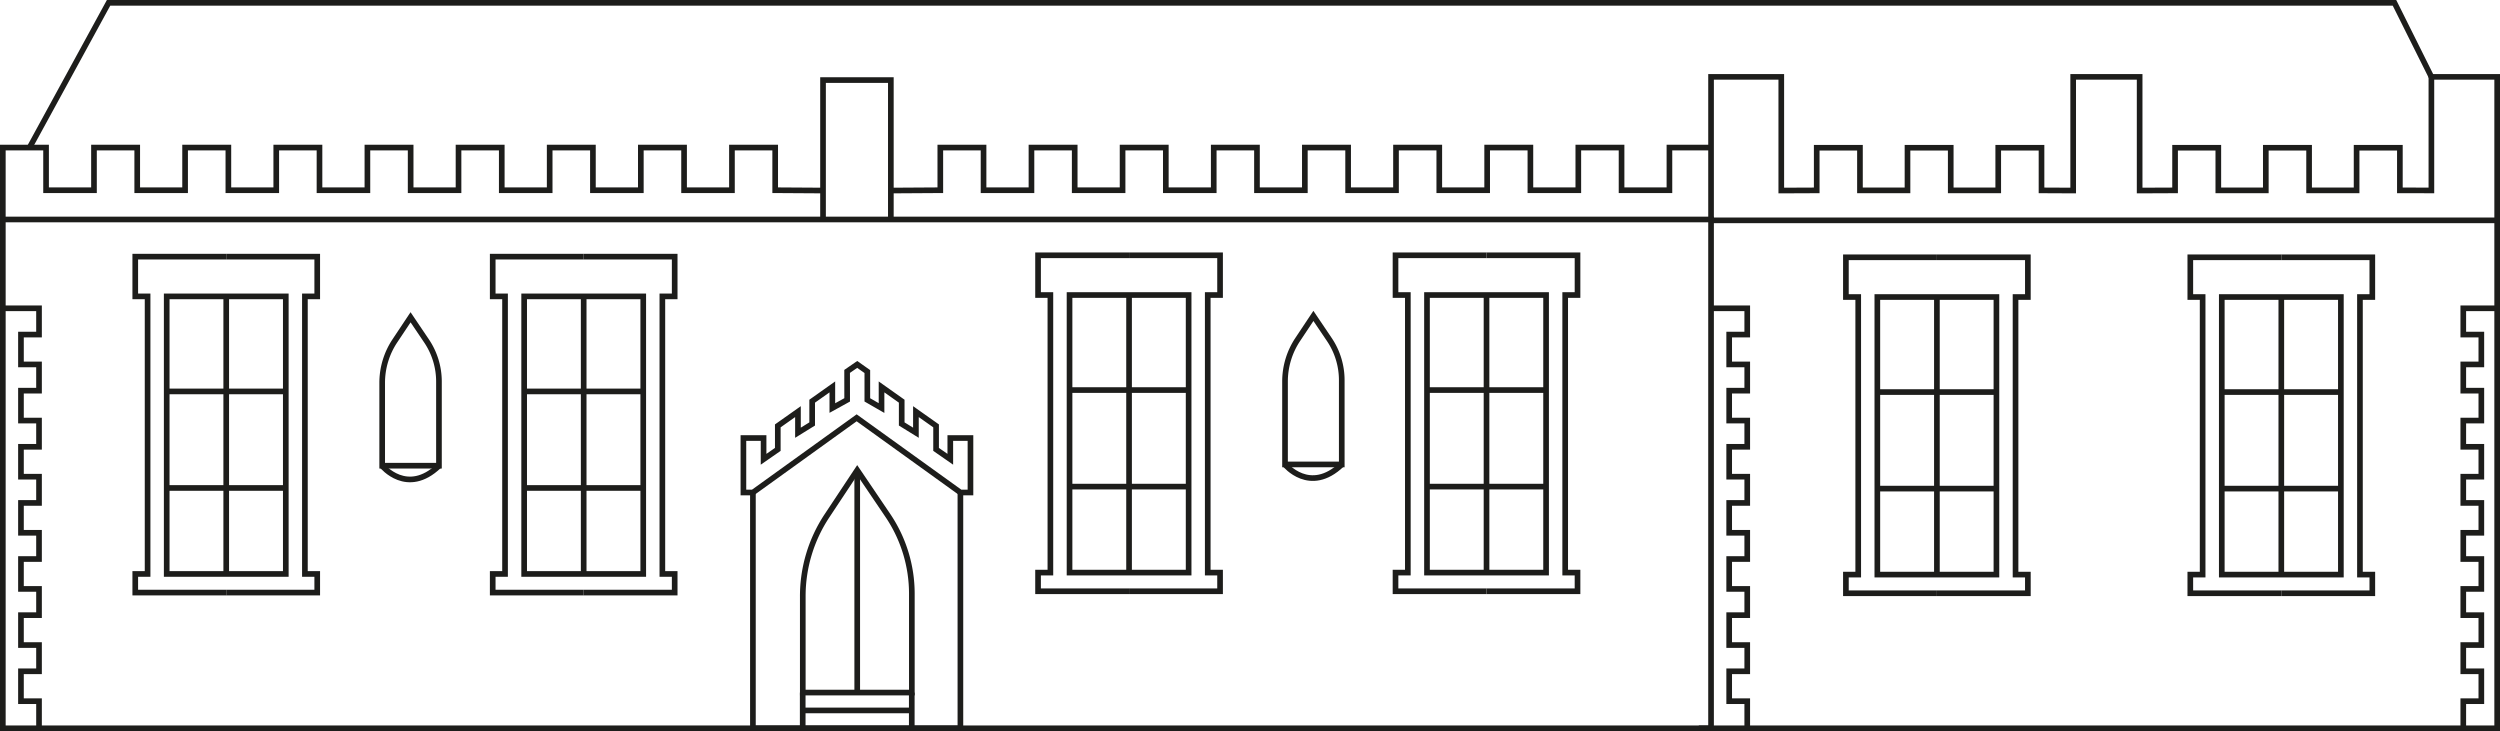 <?xml version="1.0" encoding="UTF-8"?> <svg xmlns="http://www.w3.org/2000/svg" viewBox="0 0 663.16 193.94"><defs><style>.fc2df03e-b29a-442f-aa68-454eda230816{fill:none;stroke:#1d1d1b;stroke-miterlimit:10;stroke-width:1.5px;}</style></defs><g id="fe9104b3-3caf-447b-9a40-5d346e919e73" data-name="Layer 2"><g id="bed2829a-83c7-4219-90b4-479b8e33693d" data-name="Layer 1"><polyline class="fc2df03e-b29a-442f-aa68-454eda230816" points="241.86 183.72 241.86 193.19 212.93 193.19 212.93 183.72"></polyline><line class="fc2df03e-b29a-442f-aa68-454eda230816" x1="241.86" y1="188.45" x2="212.93" y2="188.45"></line><polyline class="fc2df03e-b29a-442f-aa68-454eda230816" points="199.72 130.64 199.72 193.19 212.93 193.19"></polyline><polyline class="fc2df03e-b29a-442f-aa68-454eda230816" points="241.86 193.19 254.76 193.19 254.76 130.64"></polyline><path class="fc2df03e-b29a-442f-aa68-454eda230816" d="M227.39,124.72l-8,12.07a38.58,38.58,0,0,0-6.44,21.35v25.58h28.93v-26.2a37.06,37.06,0,0,0-6.33-20.74Z"></path><line class="fc2df03e-b29a-442f-aa68-454eda230816" x1="227.39" y1="124.72" x2="227.39" y2="183.72"></line><polyline class="fc2df03e-b29a-442f-aa68-454eda230816" points="199.72 130.64 227.24 110.83 254.76 130.64 257.43 130.64 257.43 116.2 252.08 116.2 252.08 121.83 248.31 119.21 248.31 112.97 242.96 109.19 242.96 114.79 239.19 112.46 239.19 106.42 233.84 102.63 233.84 108.24 230.07 106.07 230.07 98.56 227.39 96.67 224.71 98.52 224.72 106.07 220.79 108.24 220.79 102.63 215.44 106.42 215.44 112.46 211.67 114.79 211.67 109.19 206.32 112.97 206.32 119.21 202.55 121.83 202.55 116.2 197.2 116.2 197.2 130.64 199.87 130.64"></polyline><rect class="fc2df03e-b29a-442f-aa68-454eda230816" x="0.75" y="58.22" width="453.13" height="134.97"></rect><polyline class="fc2df03e-b29a-442f-aa68-454eda230816" points="454.39 58.45 662.41 58.45 662.41 193.19 450.63 193.19"></polyline><polyline class="fc2df03e-b29a-442f-aa68-454eda230816" points="218.32 58.22 218.32 21.24 236.31 21.24 236.31 58.22"></polyline><polyline class="fc2df03e-b29a-442f-aa68-454eda230816" points="644.96 20.39 635.17 0.75 444.79 0.75 28.8 0.75 7.83 39.15"></polyline><polyline class="fc2df03e-b29a-442f-aa68-454eda230816" points="463.48 192.96 463.48 186 458.69 186 458.69 178.07 463.48 178.07 463.48 171.11 458.69 171.11 458.69 163.18 463.48 163.18 463.48 156.22 458.69 156.22 458.69 148.29 463.48 148.29 463.48 141.33 458.69 141.33 458.69 133.41 463.48 133.41 463.48 126.45 458.69 126.45 458.69 118.52 463.48 118.52 463.48 111.56 458.69 111.56 458.69 103.63 463.48 103.63 463.48 96.67 458.69 96.67 458.69 88.75 463.48 88.75 463.48 81.78 454.39 81.78"></polyline><polyline class="fc2df03e-b29a-442f-aa68-454eda230816" points="653.42 192.96 653.42 186 658.21 186 658.21 178.07 653.42 178.07 653.42 171.11 658.21 171.11 658.21 163.18 653.42 163.18 653.42 156.22 658.21 156.22 658.21 148.29 653.42 148.29 653.42 141.33 658.21 141.33 658.21 133.41 653.42 133.41 653.42 126.45 658.21 126.45 658.21 118.52 653.42 118.52 653.42 111.56 658.21 111.56 658.21 103.63 653.42 103.63 653.42 96.67 658.21 96.67 658.21 88.75 653.42 88.75 653.42 81.78 662.5 81.78"></polyline><polyline class="fc2df03e-b29a-442f-aa68-454eda230816" points="10.35 192.96 10.35 186 5.56 186 5.56 178.07 10.35 178.07 10.35 171.11 5.56 171.11 5.56 163.18 10.35 163.18 10.35 156.22 5.56 156.22 5.56 148.29 10.35 148.29 10.35 141.33 5.56 141.33 5.56 133.41 10.35 133.41 10.35 126.45 5.56 126.45 5.56 118.52 10.35 118.52 10.35 111.56 5.56 111.56 5.56 103.63 10.35 103.63 10.35 96.67 5.56 96.67 5.56 88.75 10.35 88.75 10.35 81.78 1.26 81.78"></polyline><path class="fc2df03e-b29a-442f-aa68-454eda230816" d="M108.91,84.16l-4.18,6.28a20.1,20.1,0,0,0-3.35,11.1v22h15.06V101.22a19.27,19.27,0,0,0-3.3-10.79Z"></path><path class="fc2df03e-b29a-442f-aa68-454eda230816" d="M101.38,123.58s6.58,8.1,15.06,0"></path><rect class="fc2df03e-b29a-442f-aa68-454eda230816" x="44.22" y="78.62" width="31.59" height="73.63"></rect><line class="fc2df03e-b29a-442f-aa68-454eda230816" x1="60.01" y1="78.62" x2="60.01" y2="152.25"></line><line class="fc2df03e-b29a-442f-aa68-454eda230816" x1="75.81" y1="103.83" x2="44.22" y2="103.83"></line><line class="fc2df03e-b29a-442f-aa68-454eda230816" x1="75.81" y1="129.44" x2="44.22" y2="129.44"></line><polyline class="fc2df03e-b29a-442f-aa68-454eda230816" points="60.01 157.19 84.15 157.19 84.15 152.25 80.88 152.25 80.88 78.62 84.15 78.62 84.15 68.08 60.01 68.08"></polyline><polyline class="fc2df03e-b29a-442f-aa68-454eda230816" points="60.01 157.19 35.88 157.19 35.88 152.25 39.15 152.25 39.15 78.62 35.88 78.62 35.88 68.08 60.01 68.08"></polyline><rect class="fc2df03e-b29a-442f-aa68-454eda230816" x="139.04" y="78.62" width="31.59" height="73.63"></rect><line class="fc2df03e-b29a-442f-aa68-454eda230816" x1="154.83" y1="78.62" x2="154.83" y2="152.25"></line><line class="fc2df03e-b29a-442f-aa68-454eda230816" x1="170.63" y1="103.83" x2="139.04" y2="103.83"></line><line class="fc2df03e-b29a-442f-aa68-454eda230816" x1="170.63" y1="129.44" x2="139.04" y2="129.44"></line><polyline class="fc2df03e-b29a-442f-aa68-454eda230816" points="154.83 157.19 178.97 157.19 178.97 152.25 175.7 152.25 175.7 78.62 178.97 78.62 178.97 68.08 154.83 68.08"></polyline><polyline class="fc2df03e-b29a-442f-aa68-454eda230816" points="154.83 157.19 130.7 157.19 130.7 152.25 133.97 152.25 133.97 78.62 130.7 78.62 130.7 68.08 154.83 68.08"></polyline><path class="fc2df03e-b29a-442f-aa68-454eda230816" d="M348.4,83.8l-4.18,6.28a20.11,20.11,0,0,0-3.35,11.11v22h15.05V100.86a19.28,19.28,0,0,0-3.29-10.79Z"></path><path class="fc2df03e-b29a-442f-aa68-454eda230816" d="M340.87,123.22s6.57,8.1,15.05,0"></path><rect class="fc2df03e-b29a-442f-aa68-454eda230816" x="283.71" y="78.26" width="31.59" height="73.63"></rect><line class="fc2df03e-b29a-442f-aa68-454eda230816" x1="299.5" y1="78.26" x2="299.5" y2="151.89"></line><line class="fc2df03e-b29a-442f-aa68-454eda230816" x1="315.29" y1="103.47" x2="283.71" y2="103.47"></line><line class="fc2df03e-b29a-442f-aa68-454eda230816" x1="315.29" y1="129.08" x2="283.71" y2="129.08"></line><polyline class="fc2df03e-b29a-442f-aa68-454eda230816" points="299.5 156.84 323.64 156.84 323.64 151.89 320.37 151.89 320.37 78.26 323.64 78.26 323.64 67.72 299.5 67.72"></polyline><polyline class="fc2df03e-b29a-442f-aa68-454eda230816" points="299.5 156.84 275.36 156.84 275.36 151.89 278.63 151.89 278.63 78.26 275.36 78.26 275.36 67.72 299.5 67.72"></polyline><rect class="fc2df03e-b29a-442f-aa68-454eda230816" x="378.53" y="78.26" width="31.59" height="73.63"></rect><line class="fc2df03e-b29a-442f-aa68-454eda230816" x1="394.32" y1="78.26" x2="394.32" y2="151.89"></line><line class="fc2df03e-b29a-442f-aa68-454eda230816" x1="410.11" y1="103.47" x2="378.53" y2="103.47"></line><line class="fc2df03e-b29a-442f-aa68-454eda230816" x1="410.11" y1="129.08" x2="378.53" y2="129.08"></line><polyline class="fc2df03e-b29a-442f-aa68-454eda230816" points="394.32 156.84 418.46 156.84 418.46 151.89 415.19 151.89 415.19 78.26 418.46 78.26 418.46 67.72 394.32 67.72"></polyline><polyline class="fc2df03e-b29a-442f-aa68-454eda230816" points="394.32 156.84 370.18 156.84 370.18 151.89 373.45 151.89 373.45 78.26 370.18 78.26 370.18 67.72 394.32 67.72"></polyline><rect class="fc2df03e-b29a-442f-aa68-454eda230816" x="497.99" y="78.79" width="31.59" height="73.63"></rect><line class="fc2df03e-b29a-442f-aa68-454eda230816" x1="513.79" y1="78.79" x2="513.79" y2="152.42"></line><line class="fc2df03e-b29a-442f-aa68-454eda230816" x1="529.58" y1="104" x2="497.99" y2="104"></line><line class="fc2df03e-b29a-442f-aa68-454eda230816" x1="529.58" y1="129.61" x2="497.99" y2="129.61"></line><polyline class="fc2df03e-b29a-442f-aa68-454eda230816" points="513.79 157.37 537.92 157.37 537.92 152.42 534.65 152.42 534.65 78.79 537.92 78.79 537.92 68.25 513.79 68.25"></polyline><polyline class="fc2df03e-b29a-442f-aa68-454eda230816" points="513.79 157.37 489.65 157.37 489.65 152.42 492.92 152.42 492.92 78.79 489.65 78.79 489.65 68.25 513.79 68.25"></polyline><rect class="fc2df03e-b29a-442f-aa68-454eda230816" x="589.36" y="78.79" width="31.59" height="73.63"></rect><line class="fc2df03e-b29a-442f-aa68-454eda230816" x1="605.15" y1="78.79" x2="605.15" y2="152.42"></line><line class="fc2df03e-b29a-442f-aa68-454eda230816" x1="620.94" y1="104" x2="589.36" y2="104"></line><line class="fc2df03e-b29a-442f-aa68-454eda230816" x1="620.94" y1="129.61" x2="589.36" y2="129.61"></line><polyline class="fc2df03e-b29a-442f-aa68-454eda230816" points="605.15 157.37 629.29 157.37 629.29 152.42 626.01 152.42 626.01 78.79 629.29 78.79 629.29 68.25 605.15 68.25"></polyline><polyline class="fc2df03e-b29a-442f-aa68-454eda230816" points="605.15 157.37 581.01 157.37 581.01 152.42 584.28 152.42 584.28 78.79 581.01 78.79 581.01 68.25 605.15 68.25"></polyline><polyline class="fc2df03e-b29a-442f-aa68-454eda230816" points="0.75 58.22 0.75 39.15 12.22 39.15 12.22 50.46 24.93 50.46 24.93 39.15 36.4 39.15 36.4 50.46 49.1 50.46 49.1 39.15 60.58 39.15 60.58 50.46 73.28 50.46 73.28 39.15 84.75 39.15 84.75 50.46 97.46 50.46 97.46 39.15 108.93 39.15 108.93 50.46 121.63 50.46 121.63 39.15 133.1 39.15 133.1 50.46 145.81 50.46 145.81 39.15 157.28 39.15 157.28 50.46 169.99 50.46 169.99 39.15 181.46 39.15 181.46 50.46 194.16 50.46 194.16 39.15 205.63 39.15 205.63 50.46 218.32 50.54"></polyline><polyline class="fc2df03e-b29a-442f-aa68-454eda230816" points="454.31 39.15 442.84 39.15 442.84 50.46 430.14 50.46 430.14 39.15 418.67 39.15 418.67 50.46 405.96 50.46 405.96 39.15 394.49 39.15 394.49 50.46 381.79 50.46 381.79 39.15 370.31 39.15 370.31 50.46 357.61 50.46 357.61 39.15 346.13 39.15 346.13 50.46 333.43 50.46 333.43 39.15 321.96 39.15 321.96 50.46 309.25 50.46 309.25 39.15 297.78 39.15 297.78 50.46 285.08 50.46 285.08 39.15 273.61 39.15 273.61 50.46 260.9 50.46 260.9 39.15 249.43 39.15 249.43 50.46 236.74 50.54"></polyline><polyline class="fc2df03e-b29a-442f-aa68-454eda230816" points="662.41 58.45 662.41 20.39 644.96 20.39 644.96 50.51 636.6 50.5 636.6 39.19 625.12 39.19 625.12 50.5 612.52 50.5 612.52 39.19 601.04 39.19 601.04 50.5 588.44 50.5 588.44 39.19 576.97 39.19 576.97 50.5 567.57 50.54 567.57 20.39 549.94 20.39 549.94 50.54 541.54 50.5 541.54 39.19 530.06 39.19 530.06 50.5 517.46 50.5 517.46 39.19 505.99 39.19 505.99 50.5 493.38 50.5 493.38 39.19 481.91 39.19 481.91 50.5 472.51 50.54 472.51 20.39 453.88 20.39 453.88 58.22"></polyline></g></g></svg> 